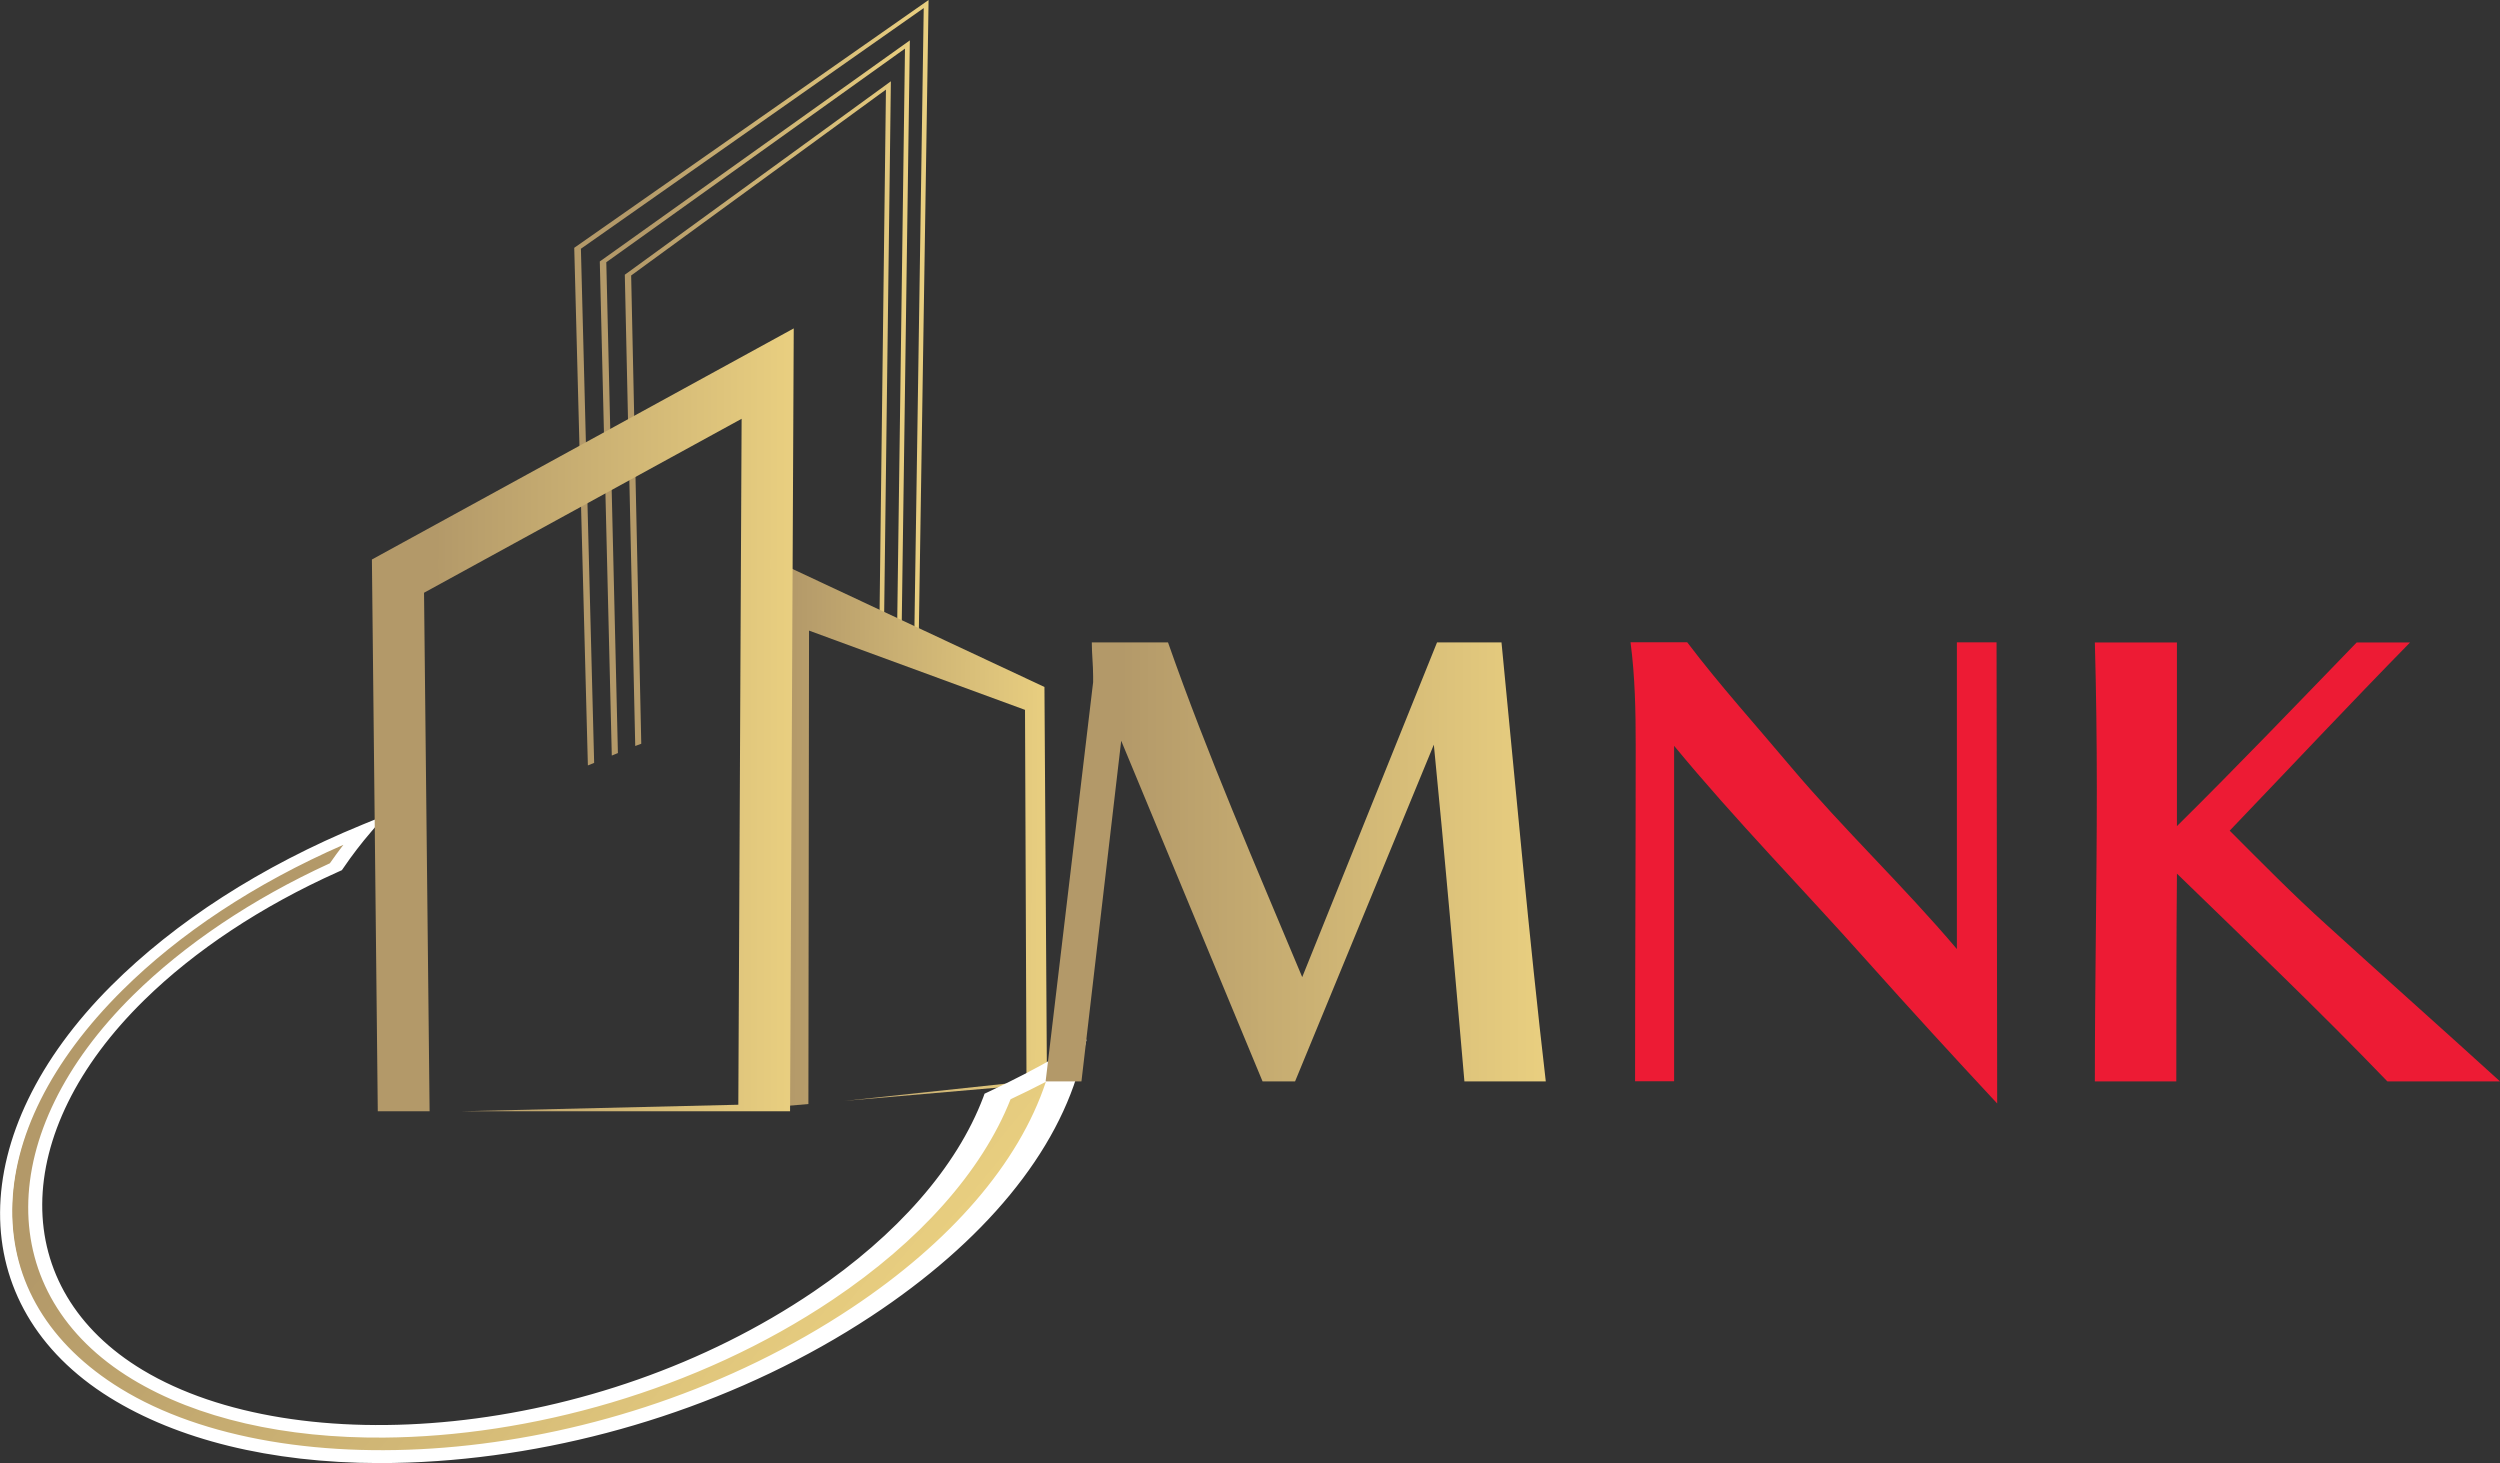 <?xml version="1.0" encoding="UTF-8"?><svg id="Layer_1" xmlns="http://www.w3.org/2000/svg" xmlns:xlink="http://www.w3.org/1999/xlink" viewBox="0 0 318.9 186.63"><rect x="0" y="0" width="318.9" height="186.63" fill="#333333" stroke="none"/><defs><style>.cls-1{fill:url(#linear-gradient);}.cls-2{fill:#fff;}.cls-3{fill:#ed1b34;}.cls-4{fill:url(#linear-gradient-3);}.cls-5{fill:url(#linear-gradient-4);}.cls-6{fill:url(#linear-gradient-2);}.cls-7{fill:url(#linear-gradient-6);}.cls-8{fill:url(#linear-gradient-7);}.cls-9{fill:url(#linear-gradient-5);}</style><linearGradient id="linear-gradient" x1="76.51" y1="50.77" x2="116.06" y2="50.77" gradientUnits="userSpaceOnUse"><stop offset=".15" stop-color="#b39969"/><stop offset="1" stop-color="#e9cf80"/></linearGradient><linearGradient id="linear-gradient-2" x1="73.25" y1="52.77" x2="118.45" y2="52.77" xlink:href="#linear-gradient"/><linearGradient id="linear-gradient-3" x1="73.25" y1="48.82" x2="118.45" y2="48.82" xlink:href="#linear-gradient"/><linearGradient id="linear-gradient-4" x1="-60.52" y1="102.11" x2="-8.56" y2="102.11" gradientTransform="translate(140.76 3.18) rotate(-.42) scale(.75 1) skewX(-.98)" xlink:href="#linear-gradient"/><linearGradient id="linear-gradient-5" x1="36.76" y1="464.21" x2="140.29" y2="464.21" gradientTransform="translate(291.11 -267.05) rotate(39.52)" xlink:href="#linear-gradient"/><linearGradient id="linear-gradient-6" x1="47.44" y1="91.82" x2="101.25" y2="91.82" xlink:href="#linear-gradient"/><linearGradient id="linear-gradient-7" x1="133.38" y1="109.94" x2="197.18" y2="109.94" xlink:href="#linear-gradient"/></defs><path class="cls-1" d="m115.44,6.2l-1.04,76.71c.19-.05.39-.11.58-.16l1.08-77.6-39.42,28.11-.13.09,1.53,63.03c.26-.11.52-.22.78-.32l-1.48-62.61L115.44,6.2Z"/><path class="cls-6" d="m113.01,11.44l-.88,72.1c.2-.06.4-.11.59-.17l.92-73-33.81,24.58-.13.09,1.33,60.12c.25-.1.51-.19.77-.29l-1.29-59.73,32.5-23.71Z"/><path class="cls-4" d="m117.83,1.03l-1.22,81.26c.09-.02.19-.05.28-.08.1-.03.19-.03.29-.05L118.45,0l-45.07,31.52-.13.09,1.74,66.03c.27-.11.53-.22.8-.33l-1.69-65.58L117.83,1.03Z"/><polygon class="cls-5" points="103.12 140.83 103.2 80.44 130.75 90.55 130.94 137.95 107.71 140.43 133.55 138.19 133.23 87.63 94.79 69.63 94.31 141.59 103.12 140.83"/><path class="cls-9" d="m136.03,135.34c-2.87,1.63-5.81,3.13-8.8,4.53-3.36,8.86-10.9,17.74-22.24,25.39-28.69,19.37-67.56,22.11-87.48,10.08C.02,164.78.18,144.44,17.71,127.23c6.77-6.64,15.45-12.32,25.13-16.67,1.05-1.54,2.24-3.1,3.57-4.67-12.26,5-23.25,11.91-31.49,20.12-18.58,18.48-18.76,40.24-.24,51.69,21.31,13.17,63.51,10.64,95.18-10.32,14.47-9.57,23.43-20.96,26.17-32.04Z"/><path class="cls-2" d="m48.49,186.05c-13.32,0-25.24-2.77-34-8.19-9.31-5.76-14.14-13.96-14.07-23.33.07-9.34,5-19.33,14.31-28.59,8.03-7.99,18.82-14.99,31.63-20.22l.8-.33-.48.56c-1.3,1.53-2.5,3.09-3.56,4.64l-.07.1-.13.06c-9.95,4.47-18.52,10.21-25.01,16.58-17.46,17.13-17.61,37.37-.19,47.87,19.83,11.95,58.47,9.19,86.96-10.07,10.84-7.33,18.62-16.13,22.07-25.23l.04-.12.19-.09c3-1.41,5.94-2.92,8.73-4.5l1.03-.58-.17.7c-2.87,11.62-12.24,22.91-26.36,32.24-18.89,12.48-41.99,18.53-61.7,18.52Zm-2.82-79.64c-12.35,5.14-22.77,11.94-30.57,19.69-9.24,9.18-14.13,19.09-14.2,28.34-.07,9.29,4.73,17.41,13.96,23.11,21.21,13.09,63.19,10.54,94.66-10.31,13.63-9.03,22.78-19.92,25.8-31.16-2.46,1.36-5.03,2.67-7.64,3.89-3.53,9.19-11.4,18.05-22.36,25.44-28.89,19.47-67.98,22.2-88,10.1-17.57-10.62-17.41-31.06.19-48.36,6.52-6.41,15.12-12.18,25.11-16.7.92-1.35,1.95-2.7,3.05-4.03Z"/><path class="cls-2" d="m14.18,178.11c-18.71-11.61-18.53-33.62.23-52.32,8.08-8.05,18.94-15.11,31.85-20.4l2.13-.87-1.28,1.5c-1.29,1.51-2.48,3.06-3.53,4.6l-.18.26-.36.16c-9.87,4.43-18.37,10.1-24.82,16.42-17.34,16.98-17.5,37.07-.2,47.46,19.66,11.82,57.93,9.04,86.09-10.04,10.71-7.26,18.39-15.96,21.79-24.96l.12-.32.5-.23c2.96-1.39,5.86-2.89,8.62-4.45l2.75-1.56-.46,1.86c-2.91,11.74-12.39,23.15-26.67,32.56-32.22,21.24-75.03,23.72-96.59,10.34Zm30.3-70.85c-11.69,5.01-21.58,11.55-29.06,18.97-18.4,18.26-18.58,39.76-.24,51.05,21.05,12.96,62.65,10.38,93.78-10.3,13-8.63,21.87-18.98,25.17-29.7-1.86.99-3.76,1.94-5.69,2.84-3.61,9.22-11.55,18.11-22.56,25.51-29.22,19.65-68.69,22.35-88.87,10.12-17.69-10.72-17.54-31.32.18-48.76,6.52-6.42,15.1-12.21,25.08-16.76.69-.99,1.43-1.99,2.21-2.98Z"/><path class="cls-2" d="m48.34,186.63c-13.9-.03-25.74-3.02-34.34-8.36-18.78-11.67-18.6-33.78.22-52.56,8.11-8.09,19.02-15.19,31.99-20.51l2.93-1.2-1.77,2.07c-1.29,1.5-2.47,3.04-3.51,4.57l-.25.36-.49.22c-9.82,4.4-18.28,10.04-24.7,16.33-17.27,16.9-17.42,36.88-.2,47.22,19.56,11.74,57.6,8.95,85.58-10.02,10.63-7.21,18.25-15.86,21.63-24.8l.16-.44.68-.32c2.94-1.38,5.82-2.87,8.55-4.43l3.78-2.16-.64,2.56c-2.93,11.81-12.48,23.29-26.86,32.76-16.35,10.76-36.25,17.13-55.32,18.45-2.54.18-5.03.26-7.45.26Zm-.69-81.6l-1.33.54c-12.85,5.26-23.67,12.28-31.72,20.3-18.69,18.62-18.87,40.53-.23,52.09,9.99,6.19,24.43,9.17,41.4,7.97,18.86-1.34,38.52-7.65,54.66-18.31,14.18-9.36,23.6-20.7,26.48-32.37l.29-1.16-1.71.97c-2.78,1.58-5.7,3.09-8.68,4.48l-.31.15-.08.2c-3.43,9.06-11.17,17.82-21.96,25.12-28.36,19.19-66.85,21.95-86.61,10.06-17.37-10.46-17.21-30.64.2-47.71,6.48-6.35,15.01-12.06,24.93-16.51l.22-.1.11-.16c1.06-1.55,2.25-3.1,3.55-4.62l.8-.94Zm.92,80.43c-13.14.02-24.91-2.68-33.58-8.03-9.21-5.68-14-13.77-13.93-23.04.07-9.23,4.95-19.11,14.17-28.25,7.49-7.43,17.46-14.03,29.19-19.07l.77-.33-.44.55c-.78.98-1.52,1.98-2.2,2.96l-.07.1-.13.06c-9.93,4.52-18.48,10.29-24.97,16.67-17.65,17.35-17.8,37.86-.19,48.52,20.09,12.16,59.33,9.44,88.35-10.11,10.92-7.36,18.81-16.19,22.39-25.35l.05-.12.18-.09c1.91-.9,3.81-1.85,5.64-2.83l1.04-.55-.21.69c-3.32,10.78-12.3,21.22-25.35,29.88-18.56,12.31-41.3,18.31-60.73,18.33Zm-4.78-77.69c-11.29,4.93-20.91,11.33-28.17,18.54-9.14,9.06-13.99,18.86-14.06,28-.07,9.18,4.68,17.19,13.82,22.81,20.96,12.88,62.33,10.28,93.26-10.29,12.59-8.37,21.33-18.43,24.77-28.83-1.47.76-2.98,1.51-4.5,2.22-3.66,9.24-11.65,18.15-22.68,25.56-17.38,11.68-38.81,17.46-57.24,17.6-12.54.1-23.82-2.41-32.15-7.47-17.76-10.78-17.61-31.48.18-49,6.52-6.42,15.09-12.22,25.06-16.79.54-.78,1.12-1.57,1.72-2.35Z"/><polygon class="cls-7" points="54.8 141.75 54.09 75.61 94.6 53.42 94.18 140.92 58.96 141.75 100.78 141.75 101.25 41.89 47.44 71.37 48.19 141.75 54.8 141.75"/><path class="cls-8" d="m186.8,137.94c-1.25-14.37-2.49-28.66-3.9-42.95l-17.7,42.95h-4.15l-18.03-43.45-5.07,43.45h-4.57l6.06-50.93v-.75c0-1.41-.17-2.91-.17-4.32h9.72c5.07,14.46,11.22,28.58,17.12,42.7l17.2-42.7h8.22c1.83,18.69,3.49,37.39,5.65,56h-10.39Z"/><path class="cls-3" d="m249.61,81.94h5.07l.08,58.82c-5.57-5.98-11.13-12.05-16.62-18.2-8.14-9.14-16.78-17.95-24.59-27.42v42.79h-4.98c0-14.29.08-28.5.08-42.79,0-4.4-.08-8.81-.66-13.21h7.23c4.15,5.48,8.81,10.63,13.21,15.87,6.73,7.98,14.37,15.2,21.19,23.26v-39.13Z"/><path class="cls-3" d="m304.53,137.94c-8.72-9.06-17.78-17.7-26.84-26.5-.08,8.89-.08,17.7-.08,26.5h-10.39c0-12.46.25-24.84.25-37.3,0-6.23-.08-12.46-.25-18.69h10.47v23.43c7.73-7.64,15.29-15.54,22.93-23.43h6.81c-7.73,7.89-15.37,16.03-23.01,24.01,4.07,4.07,8.06,8.14,12.3,11.96,7.39,6.73,14.79,13.29,22.18,20.02h-14.37Z"/></svg>